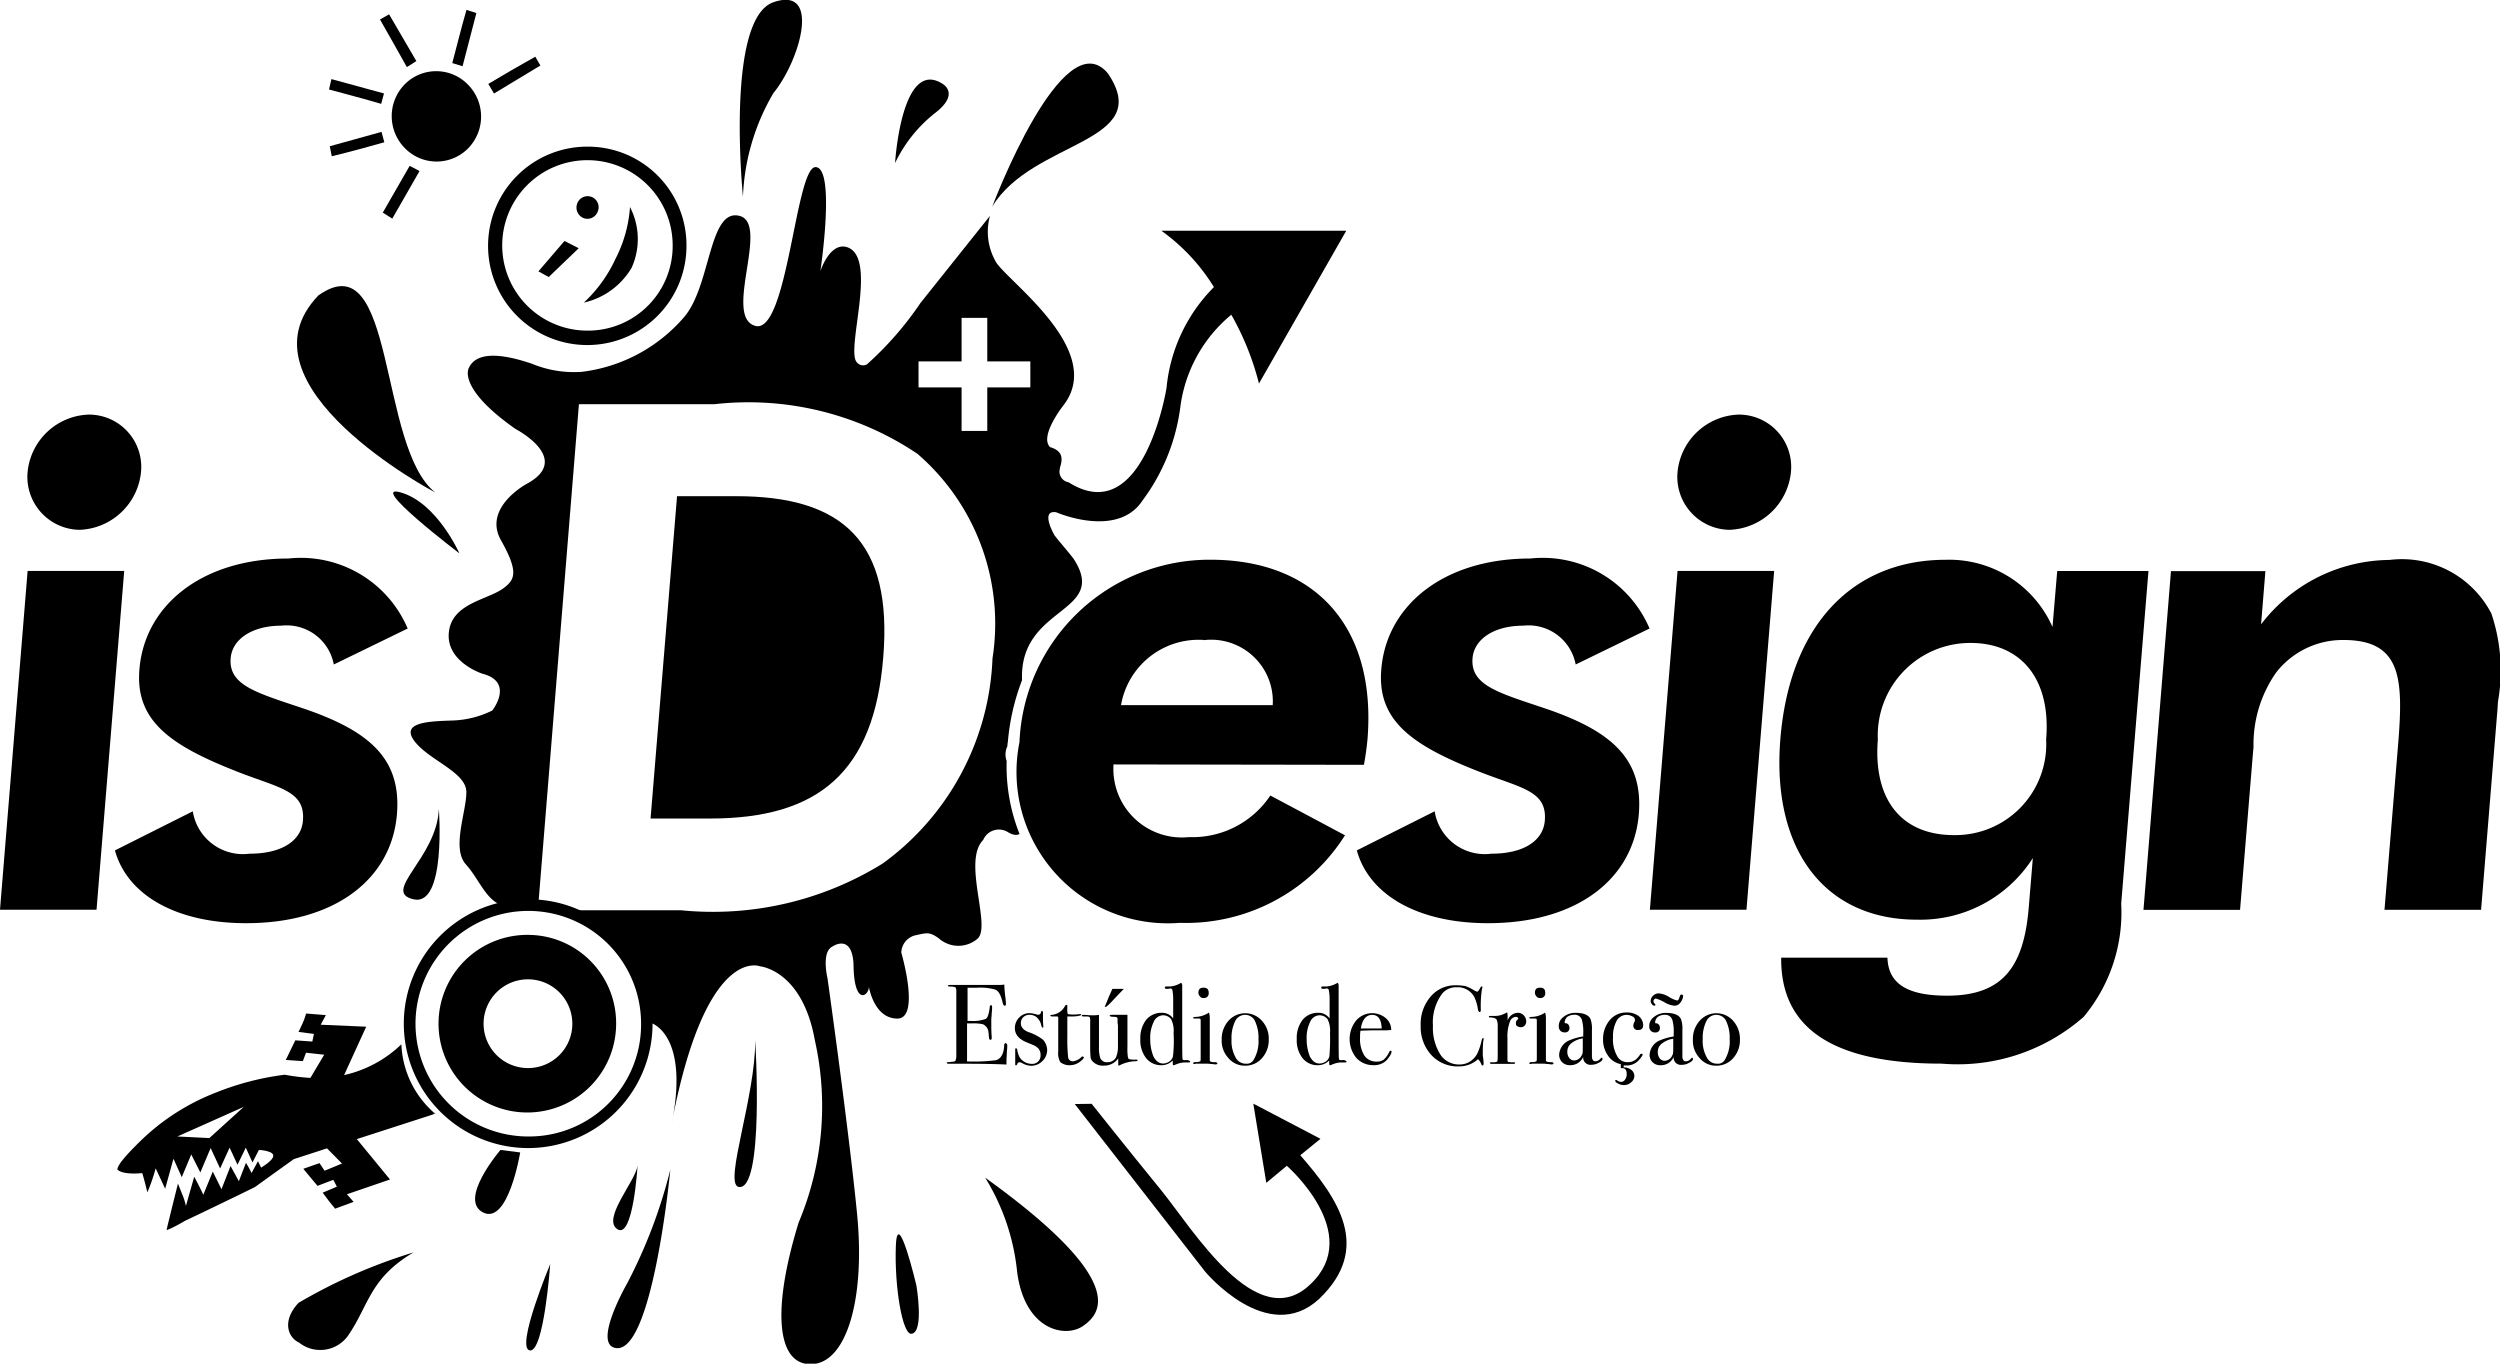 <svg xmlns="http://www.w3.org/2000/svg" width="44" height="24" viewBox="0 0 44 24">
  <g id="Logo_-_isDesign" data-name="Logo - isDesign" transform="translate(-80 -112.118)">
    <path id="Caminho_10" data-name="Caminho 10" d="M248.795,239.036c.167-2.027-.7-2.836-2.586-2.836h-1.043l-.466,5.673h1.05C247.662,241.873,248.635,241.049,248.795,239.036Z" transform="translate(-153.25 -115.349)"/>
    <path id="Caminho_11" data-name="Caminho 11" d="M115.269,367.339a1.7,1.7,0,0,1-.57-1.2,2.12,2.12,0,0,1-1.008.542l.389-.852-.8-.035.09-.169-.348-.028a1.13,1.13,0,0,1-.063.176l-.07.148.271.035-.028.134-.3-.021-.167.345.3.021.056-.148.32.035-.243.408a3.6,3.6,0,0,1-.452-.056,4.877,4.877,0,0,0-1.2.31,3.941,3.941,0,0,0-1.363.88c-.257.253-.382.408-.382.479.056.056.2.084.438.063.042.141.07.26.09.338a3.277,3.277,0,0,0,.146-.422l.167.359.146-.528.146.324.167-.4.16.317.181-.429.167.359.167-.366.139.3.146-.3.118.26.111-.218a.362.362,0,0,1,.083.007.45.45,0,0,1,.125.035c.1.049.035.141-.167.267l-.056-.113c-.07.134-.111.2-.111.211a2.026,2.026,0,0,0-.1-.183l-.125.324-.146-.267-.16.408-.153-.31-.167.408s-.049-.113-.16-.317l-.146.514a1.127,1.127,0,0,0-.07-.218l-.07-.176c-.132.528-.2.809-.2.816s.111-.035.327-.162c.8-.38,1.21-.584,1.224-.591s.243-.176.688-.493l.584-.19.264.267-.306.127-.09-.134-.285.1.25.3.278-.106.063.12-.25.106.1.134c.07.091.111.134.118.148l.327-.12-.118-.134.758-.26-.584-.711,1.349-.436v-.007c.007-.007.028-.007.042-.007C115.283,367.346,115.276,367.346,115.269,367.339Zm-3.949.45-.563-.028,1.168-.521Z" transform="translate(-27.635 -235.641)"/>
    <path id="Caminho_12" data-name="Caminho 12" d="M193.143,345.9a1.563,1.563,0,1,0,1.543,1.563A1.554,1.554,0,0,0,193.143,345.9Zm0,2.344a.781.781,0,1,1,.772-.781A.779.779,0,0,1,193.143,348.244Z" transform="translate(-103.842 -217.328)"/>
    <path id="Caminho_13" data-name="Caminho 13" d="M185.162,337a2.189,2.189,0,1,0,2.162,2.189A2.173,2.173,0,0,0,185.162,337Zm0,4.174a1.985,1.985,0,1,1,1.96-1.985A1.97,1.97,0,0,1,185.162,341.174Z" transform="translate(-95.839 -209.054)"/>
    <path id="Caminho_14" data-name="Caminho 14" d="M329.4,406.6a3.886,3.886,0,0,1,.563,1.654c.132,1.035.848,1.175,1.161.957S331.944,408.43,329.4,406.6Z" transform="translate(-232.062 -273.756)"/>
    <path id="Caminho_15" data-name="Caminho 15" d="M307.116,421.712s-.334-1.415-.362-.7.118,1.584.278,1.548C307.255,422.529,307.116,421.712,307.116,421.712Z" transform="translate(-210.987 -286.968)"/>
    <path id="Caminho_16" data-name="Caminho 16" d="M201.067,399.742s-.209,1.281-.653,1.056.306-1.1.306-1.1Z" transform="translate(-111.912 -267.341)"/>
    <path id="Caminho_17" data-name="Caminho 17" d="M155.158,425.3a9.42,9.42,0,0,0-2.023.887c-.3.317-.188.612.007.7a.6.6,0,0,0,.876-.141C154.372,426.222,154.393,425.75,155.158,425.3Z" transform="translate(-67.879 -291.14)"/>
    <path id="Caminho_18" data-name="Caminho 18" d="M213.689,428.2s-.111,1.57-.362,1.52S213.689,428.2,213.689,428.2Z" transform="translate(-124.005 -293.835)"/>
    <path id="Caminho_19" data-name="Caminho 19" d="M235.671,403.6s-.076,1.3-.355,1.119S235.636,403.875,235.671,403.6Z" transform="translate(-144.45 -270.967)"/>
    <path id="Caminho_20" data-name="Caminho 20" d="M157.612,187.313s-3.58-1.886-2.058-3.47C156.923,182.872,156.6,186.518,157.612,187.313Z" transform="translate(-69.95 -66.526)"/>
    <path id="Caminho_21" data-name="Caminho 21" d="M205.924,148.8a1.746,1.746,0,1,0,1.724,1.746A1.735,1.735,0,0,0,205.924,148.8Zm0,3.238a1.5,1.5,0,1,1,1.481-1.5A1.491,1.491,0,0,1,205.924,152.038Z" transform="translate(-115.566 -34.101)"/>
    <path id="Caminho_22" data-name="Caminho 22" d="M217.009,172.527l-.528.507-.181-.1.459-.535Z" transform="translate(-126.824 -56.04)"/>
    <path id="Caminho_23" data-name="Caminho 23" d="M228.613,163.9a1.227,1.227,0,0,1,.028,1.07,1.313,1.313,0,0,1-.841.612h0a2.432,2.432,0,0,0,.556-.767,2.341,2.341,0,0,0,.257-.915Z" transform="translate(-137.525 -48.138)"/>
    <path id="Caminho_24" data-name="Caminho 24" d="M226.312,161.6a.192.192,0,0,1-.25.113.2.2,0,0,1-.111-.253.194.194,0,1,1,.361.141Z" transform="translate(-135.793 -45.757)"/>
    <path id="Caminho_25" data-name="Caminho 25" d="M234.916,404.6s-.32,3.357-.994,3.132c-.348-.12.236-1.133.236-1.133A8.985,8.985,0,0,0,234.916,404.6Z" transform="translate(-143.118 -271.897)"/>
    <path id="Caminho_26" data-name="Caminho 26" d="M182.728,314.4s.132,1.724-.445,1.591S182.693,315.266,182.728,314.4Z" transform="translate(-95.004 -188.045)"/>
    <path id="Caminho_27" data-name="Caminho 27" d="M180.693,236.129s-.389-.88-1.022-1.07S180.693,236.129,180.693,236.129Z" transform="translate(-92.607 -114.271)"/>
    <path id="Caminho_28" data-name="Caminho 28" d="M267.345,115.579s-.313-3.125.535-3.421.473,1.021,0,1.6A3.894,3.894,0,0,0,267.345,115.579Z" transform="translate(-174.269)"/>
    <path id="Caminho_29" data-name="Caminho 29" d="M331.2,130.544s1.244-3.3,2.037-2.344c.834,1.232-1.328,1.168-2.037,2.344" transform="translate(-233.737 -14.789)"/>
    <path id="Caminho_30" data-name="Caminho 30" d="M306.6,133.492s.111-1.844.827-1.4c0,0,.334.169-.125.521A2.478,2.478,0,0,0,306.6,133.492Z" transform="translate(-210.847 -18.504)"/>
    <path id="Caminho_63" data-name="Caminho 63" d="M.79,0a.779.779,0,0,1,.786.786.8.8,0,0,1-.8.8A.779.779,0,0,1,0,.79.8.8,0,0,1,.79,0Z" transform="matrix(0.706, -0.708, 0.708, 0.706, 86.563, 114.164)"/>
    <path id="Caminho_31" data-name="Caminho 31" d="M194.924,114.656l-.174-.056c-.09.31-.167.626-.25.936l.181.056Z" transform="translate(-106.54 -2.308)"/>
    <path id="Caminho_32" data-name="Caminho 32" d="M204.518,126.455l-.09-.155c-.278.155-.556.317-.827.479l.1.169Z" transform="translate(-115.007 -13.184)"/>
    <path id="Caminho_33" data-name="Caminho 33" d="M176.36,115.7l-.16.091c.16.282.32.563.473.838l.167-.106Z" transform="translate(-89.512 -3.33)"/>
    <path id="Caminho_34" data-name="Caminho 34" d="M164.218,132.336l.049-.183-.925-.253-.042.183C163.606,132.167,163.912,132.245,164.218,132.336Z" transform="translate(-77.509 -18.39)"/>
    <path id="Caminho_35" data-name="Caminho 35" d="M164.459,145.283l-.049-.183-.911.253.035.176C163.855,145.452,164.16,145.367,164.459,145.283Z" transform="translate(-77.695 -30.661)"/>
    <path id="Caminho_36" data-name="Caminho 36" d="M176.9,154.423l.167.106.48-.838-.174-.091Z" transform="translate(-90.163 -38.563)"/>
    <path id="Caminho_37" data-name="Caminho 37" d="M352.1,388.107l2.294,2.949s1.1,1.323,2.009.479c.932-.894.334-1.76-.334-2.527l.355-.289-1.182-.619.229,1.394.361-.3s1.363,1.19.417,2.083c-.945.915-2.072-.971-2.635-1.661s-1.217-1.513-1.217-1.513Z" transform="translate(-253.184 -256.558)"/>
    <path id="Caminho_38" data-name="Caminho 38" d="M320.764,359.377a.892.892,0,0,1-.007.1c0,.056-.007.12-.007.169v.063c-.132-.007-.382-.014-.765-.014h-.25c-.028,0-.035-.007-.035-.014a.015.015,0,0,1,.014-.014.512.512,0,0,0,.076-.007q.052,0,.063-.021a.22.22,0,0,0,.014-.091V358.42a.132.132,0,0,0-.014-.07.273.273,0,0,0-.1-.014c-.021,0-.035-.007-.035-.014s.014-.014.042-.014h.841a.557.557,0,0,0,.111-.007,1.964,1.964,0,0,0,.021.239l.007.084v.028a.019.019,0,0,1-.021.021c-.014,0-.028-.014-.035-.049-.028-.12-.063-.2-.125-.232a.965.965,0,0,0-.334-.035h-.16v.584h.049a.653.653,0,0,0,.271-.035c.035-.021.056-.091.07-.2q0-.042.021-.042c.014,0,.021.014.021.035a.7.7,0,0,1-.007.106c0,.049-.007.084-.007.106,0,.141,0,.239.007.3v.035c0,.014-.007.028-.021.028s-.014-.007-.021-.014-.007-.049-.014-.113a.17.17,0,0,0-.1-.148.8.8,0,0,0-.188-.014h-.09v.669a3.1,3.1,0,0,0,.507-.021c.083-.021.139-.106.146-.253,0-.035.014-.049.028-.049A.047.047,0,0,1,320.764,359.377Z" transform="translate(-223.036 -228.855)"/>
    <path id="Caminho_39" data-name="Caminho 39" d="M337.47,365.583a.268.268,0,0,1-.083.2.277.277,0,0,1-.2.084.338.338,0,0,1-.16-.049.143.143,0,0,0-.042-.014.044.044,0,0,0-.042.035c-.007.014-.014.021-.021.021a.015.015,0,0,1-.014-.014v-.267c0-.014.007-.021.014-.021s.014.007.021.021a.367.367,0,0,0,.049.148.256.256,0,0,0,.209.106.146.146,0,0,0,.111-.042.15.15,0,0,0,.042-.113.171.171,0,0,0-.049-.127c-.021-.014-.035-.028-.049-.035s-.063-.028-.132-.056c-.146-.056-.222-.141-.222-.253a.262.262,0,0,1,.076-.19.251.251,0,0,1,.181-.077.518.518,0,0,1,.118.021.075.075,0,0,0,.035.007c.028,0,.042-.014.049-.042s.007-.021.021-.021a.015.015,0,0,1,.014.014v.1a1.448,1.448,0,0,0,.007.155v.007c0,.014-.007.014-.014.014s-.021-.021-.028-.063a.272.272,0,0,0-.076-.12.193.193,0,0,0-.125-.042.157.157,0,0,0-.111.042.144.144,0,0,0-.042.106c0,.063.042.12.132.155a.894.894,0,0,1,.257.134A.284.284,0,0,1,337.47,365.583Z" transform="translate(-239.04 -234.991)"/>
    <path id="Caminho_40" data-name="Caminho 40" d="M346.491,364.322c0,.014-.014.035-.049.063a.3.3,0,0,1-.2.077.252.252,0,0,1-.167-.056.324.324,0,0,1-.035-.19v-.591a.019.019,0,0,0-.021-.021h-.076c-.028,0-.042-.007-.042-.014s.007-.014.021-.014a.292.292,0,0,0,.236-.155.037.037,0,0,1,.028-.021.015.015,0,0,1,.014.014v.042a.351.351,0,0,0,.007.106c.014,0,.035.007.063.007a.756.756,0,0,0,.146-.007h.014c.014,0,.014.007.014.014s-.056.028-.16.028H346.2v.366a3.106,3.106,0,0,0,.014.352.08.08,0,0,0,.09.07.247.247,0,0,0,.146-.077.025.025,0,0,1,.021-.007C346.484,364.315,346.491,364.315,346.491,364.322Z" transform="translate(-247.415 -233.596)"/>
    <path id="Caminho_41" data-name="Caminho 41" d="M354.88,360.66c0,.007-.014.014-.042.014a.643.643,0,0,0-.271.07c-.007,0-.007.007-.014.007a.015.015,0,0,1-.014-.014v-.113a.3.3,0,0,1-.25.127.243.243,0,0,1-.209-.084.127.127,0,0,1-.028-.063c0-.021-.007-.07-.007-.162v-.458a.224.224,0,0,0-.007-.084c-.007-.007-.021-.014-.056-.014h-.028c-.035,0-.056,0-.056-.014s.014-.014.035-.014a.681.681,0,0,1,.1.007h.042a.67.67,0,0,0,.125-.007v.556a.631.631,0,0,0,.021.2.125.125,0,0,0,.125.077.166.166,0,0,0,.153-.084.488.488,0,0,0,.035-.2v-.31a.378.378,0,0,0-.007-.1v-.063a.041.041,0,0,0-.014-.035.242.242,0,0,0-.042-.007q-.083,0-.083-.021c0-.007.014-.014.042-.014h.271v.556a1.068,1.068,0,0,0,.007.183c.007.028.014.042.028.042a.4.4,0,0,0,.111.007C354.873,360.646,354.88,360.646,354.88,360.66Zm-.243-1.26-.181.19c-.076.084-.125.127-.139.127s-.014,0-.014-.007a.022.022,0,0,1,.007-.014c.014-.035.035-.084.063-.155l.063-.141h.2Z" transform="translate(-254.858 -229.878)"/>
    <path id="Caminho_42" data-name="Caminho 42" d="M369.483,359.287c0,.007-.007.014-.028.014H369.4a.416.416,0,0,0-.167.035c-.021.007-.028.014-.035.014a.019.019,0,0,1-.021-.021v-.063a.277.277,0,0,1-.2.084.335.335,0,0,1-.271-.127.508.508,0,0,1-.1-.331.528.528,0,0,1,.1-.338.348.348,0,0,1,.278-.127.237.237,0,0,1,.2.1v-.31a.927.927,0,0,0-.014-.19.036.036,0,0,0-.035-.028.352.352,0,0,1-.07.007c-.014,0-.028-.007-.028-.021a.019.019,0,0,1,.021-.021h.069a.415.415,0,0,0,.181-.056c.007,0,.007-.007.014-.007s.021.014.021.049v.788c0,.317,0,.486.007.507s.035.014.09.014C369.476,359.273,369.483,359.28,369.483,359.287Zm-.292-.5a.464.464,0,0,0-.042-.246.181.181,0,0,0-.139-.07.184.184,0,0,0-.167.113.63.63,0,0,0-.063.3.82.82,0,0,0,.056.31.29.29,0,0,0,.07.091.165.165,0,0,0,.1.035.208.208,0,0,0,.111-.035.157.157,0,0,0,.063-.091A2.3,2.3,0,0,0,369.191,358.787Z" transform="translate(-268.536 -228.484)"/>
    <path id="Caminho_43" data-name="Caminho 43" d="M382.524,360.43c0,.014-.014.021-.035.021a.288.288,0,0,1-.049-.007c-.042,0-.07-.007-.1-.007h-.2a.025.025,0,0,1-.021.007c-.014,0-.021-.007-.021-.014s.014-.021.042-.021a.153.153,0,0,0,.083-.014c.007-.007.007-.035.007-.084v-.605c0-.035,0-.056-.007-.056s-.007-.007-.028-.007h-.076c-.014,0-.021-.007-.021-.014s.014-.014.035-.014a.458.458,0,0,0,.222-.063l.021-.014a.366.366,0,0,1,.014.113v.732c0,.007.007.014.021.021a.283.283,0,0,0,.083.007C382.51,360.416,382.524,360.423,382.524,360.43Zm-.153-1.239a.081.081,0,0,1-.09.091.067.067,0,0,1-.063-.028.09.09,0,0,1-.028-.063c0-.063.028-.091.09-.091S382.371,359.128,382.371,359.191Z" transform="translate(-281.098 -229.599)"/>
    <path id="Caminho_44" data-name="Caminho 44" d="M390.127,365.965a.474.474,0,0,1-.118.324.383.383,0,0,1-.292.134.374.374,0,0,1-.3-.134.444.444,0,0,1-.118-.324.48.48,0,0,1,.118-.331.393.393,0,0,1,.591,0A.461.461,0,0,1,390.127,365.965Zm-.181,0a.688.688,0,0,0-.07-.345.194.194,0,0,0-.341.021.672.672,0,0,0-.063.317.593.593,0,0,0,.07.317.2.2,0,0,0,.188.113.136.136,0,0,0,.132-.07A.641.641,0,0,0,389.947,365.965Z" transform="translate(-287.797 -235.549)"/>
    <path id="Caminho_45" data-name="Caminho 45" d="M409.083,359.287c0,.007-.007.014-.028.014H409a.416.416,0,0,0-.167.035c-.021.007-.028.014-.035.014a.019.019,0,0,1-.021-.021v-.063a.277.277,0,0,1-.2.084.335.335,0,0,1-.271-.127.508.508,0,0,1-.1-.331.528.528,0,0,1,.1-.338.348.348,0,0,1,.278-.127.237.237,0,0,1,.2.1v-.31a.927.927,0,0,0-.014-.19.036.036,0,0,0-.035-.028.352.352,0,0,1-.07.007c-.014,0-.028-.007-.028-.021a.019.019,0,0,1,.021-.021h.069a.415.415,0,0,0,.181-.056c.007,0,.007-.007.014-.007s.021.014.021.049v.788c0,.317,0,.486.007.507s.035.014.09.014C409.076,359.273,409.083,359.28,409.083,359.287Zm-.292-.5a.464.464,0,0,0-.042-.246.181.181,0,0,0-.139-.07.184.184,0,0,0-.167.113.63.63,0,0,0-.063.3.82.82,0,0,0,.056.31.29.29,0,0,0,.07.091.165.165,0,0,0,.1.035.208.208,0,0,0,.111-.035.157.157,0,0,0,.063-.091A3.454,3.454,0,0,0,408.791,358.787Z" transform="translate(-305.383 -228.484)"/>
    <path id="Caminho_46" data-name="Caminho 46" d="M422.437,366.176a.155.155,0,0,1-.028.07.438.438,0,0,1-.063.084.308.308,0,0,1-.229.084.4.4,0,0,1-.3-.127.524.524,0,0,1-.007-.655.372.372,0,0,1,.521-.049.275.275,0,0,1,.1.211,1.116,1.116,0,0,1-.167.007h-.139c-.007,0-.09,0-.236.007a.774.774,0,0,0-.007.127.548.548,0,0,0,.076.31.251.251,0,0,0,.216.106.2.2,0,0,0,.125-.035.421.421,0,0,0,.1-.141c.007-.014.014-.014.021-.014A.015.015,0,0,1,422.437,366.176Zm-.174-.408c-.007-.162-.063-.239-.167-.239s-.174.077-.2.239Z" transform="translate(-317.945 -235.549)"/>
    <path id="Caminho_47" data-name="Caminho 47" d="M440.805,359.443a.424.424,0,0,1-.007.056c-.007.077-.007.155-.007.225a.188.188,0,0,0,.007.049c0,.028.007.056.007.091v.021c0,.014-.007.028-.014.028s-.021-.007-.028-.028a.217.217,0,0,0-.056-.084.5.5,0,0,1-.341.127.631.631,0,0,1-.48-.2.73.73,0,0,1-.188-.514.741.741,0,0,1,.174-.514.567.567,0,0,1,.452-.2.9.9,0,0,1,.16.014.67.67,0,0,1,.146.07.212.212,0,0,0,.063.028c.014,0,.021-.014.035-.035s.028-.056.042-.056.014.007.014.014a.054.054,0,0,1-.007.028,2,2,0,0,0-.021.359c0,.028,0,.042-.007.042s-.007.007-.014.007-.021-.014-.028-.035a.756.756,0,0,0-.07-.239.333.333,0,0,0-.306-.162.318.318,0,0,0-.25.106.843.843,0,0,0-.167.57.872.872,0,0,0,.139.521.39.39,0,0,0,.32.162.341.341,0,0,0,.188-.049.367.367,0,0,0,.132-.141,1.067,1.067,0,0,0,.076-.225c.007-.035.014-.049.028-.049S440.805,359.422,440.805,359.443Z" transform="translate(-334.694 -229.041)"/>
    <path id="Caminho_48" data-name="Caminho 48" d="M457.653,365.455a.107.107,0,0,1-.028.077.089.089,0,0,1-.07.028.111.111,0,0,1-.063-.021c-.021-.014-.021-.028-.021-.056a.064.064,0,0,1,.021-.049c.014-.014.021-.021.021-.028s-.014-.028-.042-.028a.116.116,0,0,0-.1.07.722.722,0,0,0-.049.3v.394c0,.014.007.028.014.028a.315.315,0,0,0,.1.007c.014,0,.021.007.021.014s-.007.014-.028.014h-.382c-.021,0-.035-.007-.035-.014s.007-.014.028-.014h.028a.14.14,0,0,0,.076-.014.446.446,0,0,0,.007-.077v-.549c0-.07-.014-.113-.035-.127a.193.193,0,0,0-.1-.021c-.014,0-.021-.007-.021-.014s.007-.014.021-.014h.1a.361.361,0,0,0,.16-.042l.028-.014.014-.007a.47.47,0,0,1,.007.1v.042a.2.2,0,0,1,.181-.134.14.14,0,0,1,.1.042A.156.156,0,0,1,457.653,365.455Z" transform="translate(-350.791 -235.363)"/>
    <path id="Caminho_49" data-name="Caminho 49" d="M467.624,360.43c0,.014-.014.021-.035.021a.288.288,0,0,1-.049-.007c-.042,0-.069-.007-.1-.007h-.2a.025.025,0,0,1-.021.007c-.014,0-.021-.007-.021-.014s.014-.021.042-.021a.153.153,0,0,0,.083-.014c.007-.007.007-.035.007-.084v-.605c0-.035,0-.056-.007-.056s-.007-.007-.028-.007h-.076c-.014,0-.021-.007-.021-.014s.014-.014.035-.014a.458.458,0,0,0,.222-.063l.021-.014a.367.367,0,0,1,.014.113v.732c0,.007.007.014.021.021a.282.282,0,0,0,.083.007C467.617,360.416,467.624,360.423,467.624,360.43Zm-.146-1.239a.081.081,0,0,1-.09.091.067.067,0,0,1-.063-.028.09.09,0,0,1-.028-.063c0-.063.028-.091.09-.091S467.478,359.128,467.478,359.191Z" transform="translate(-360.282 -229.599)"/>
    <path id="Caminho_50" data-name="Caminho 50" d="M475.372,366.209c0,.021-.021.049-.069.07a.249.249,0,0,1-.132.035.126.126,0,0,1-.139-.141.241.241,0,0,1-.229.148.188.188,0,0,1-.139-.049.181.181,0,0,1-.056-.134.291.291,0,0,1,.195-.26.979.979,0,0,1,.229-.063v-.049a.791.791,0,0,0-.021-.232.129.129,0,0,0-.139-.1.214.214,0,0,0-.118.035.135.135,0,0,0-.049.1c0,.014.007.014.021.014a.06.06,0,0,1,.042.021.08.08,0,0,1,.021.056.074.074,0,0,1-.083.084.1.1,0,0,1-.076-.028.107.107,0,0,1-.028-.077.191.191,0,0,1,.076-.162.329.329,0,0,1,.222-.077c.146,0,.236.042.264.12a.51.51,0,0,1,.021.183v.479c.007.049.028.07.056.07a.112.112,0,0,0,.09-.042c.014-.014.021-.021.028-.021S475.372,366.2,475.372,366.209Zm-.348-.211v-.148a.415.415,0,0,0-.209.092.183.183,0,0,0-.063.148.174.174,0,0,0,.035.106.111.111,0,0,0,.09.042.154.154,0,0,0,.132-.1C475.024,366.125,475.024,366.076,475.024,366Z" transform="translate(-367.167 -235.456)"/>
    <path id="Caminho_51" data-name="Caminho 51" d="M486.509,365.518c0,.063-.028.091-.09.091a.074.074,0,0,1-.083-.084.163.163,0,0,1,.021-.063.043.043,0,0,0,.007-.028.068.068,0,0,0-.042-.063.228.228,0,0,0-.1-.028.2.2,0,0,0-.181.106.572.572,0,0,0-.063.289.588.588,0,0,0,.07.324.2.2,0,0,0,.188.113.217.217,0,0,0,.146-.049.365.365,0,0,0,.076-.091.025.025,0,0,1,.021-.007c.014,0,.021.007.021.014s-.021.049-.07.1a.282.282,0,0,1-.222.091h-.042v.035a.2.2,0,0,1,.132.042.134.134,0,0,1,.056.106.148.148,0,0,1-.056.113.182.182,0,0,1-.132.049.188.188,0,0,1-.1-.028c-.035-.014-.049-.035-.049-.049a.015.015,0,0,1,.014-.014c.007,0,.014.007.028.014a.111.111,0,0,0,.063.021.084.084,0,0,0,.069-.042.163.163,0,0,0,.028-.1c0-.063-.028-.1-.076-.1h-.028v-.07a.351.351,0,0,1-.229-.155.48.48,0,0,1-.083-.282.511.511,0,0,1,.118-.338.374.374,0,0,1,.3-.134.335.335,0,0,1,.209.063A.217.217,0,0,1,486.509,365.518Z" transform="translate(-377.589 -235.363)"/>
    <path id="Caminho_52" data-name="Caminho 52" d="M498.272,361.654c0,.021-.021.049-.069.07a.249.249,0,0,1-.132.035.126.126,0,0,1-.139-.141.241.241,0,0,1-.229.148.188.188,0,0,1-.139-.049.181.181,0,0,1-.056-.134.291.291,0,0,1,.195-.26.98.98,0,0,1,.229-.063v-.049a.789.789,0,0,0-.021-.232.129.129,0,0,0-.139-.1.214.214,0,0,0-.118.035.135.135,0,0,0-.049.1c0,.014.007.014.021.014a.06.06,0,0,1,.042.021.08.08,0,0,1,.021.056.074.074,0,0,1-.083.084.1.1,0,0,1-.076-.028.107.107,0,0,1-.028-.077.191.191,0,0,1,.076-.162.329.329,0,0,1,.222-.077c.146,0,.236.042.264.12a.509.509,0,0,1,.021.183v.479c.007.049.028.07.056.07a.112.112,0,0,0,.09-.042c.014-.014.021-.021.028-.021S498.272,361.647,498.272,361.654Zm-.174-1.112a.206.206,0,0,1-.042.113.128.128,0,0,1-.118.063.433.433,0,0,1-.174-.063.655.655,0,0,0-.146-.063.053.053,0,0,0-.028.014.054.054,0,0,0-.014.028.085.085,0,0,0,.028.056c.007.007.007.007.007.014s-.007.014-.021.014a.05.05,0,0,1-.042-.028.08.08,0,0,1-.021-.056.125.125,0,0,1,.042-.091.141.141,0,0,1,.1-.042.422.422,0,0,1,.181.063.461.461,0,0,0,.146.063c.014,0,.028-.021.042-.07.007-.021.014-.035.028-.035S498.1,360.535,498.1,360.542Zm-.174.9V361.3a.415.415,0,0,0-.209.092.183.183,0,0,0-.063.148.174.174,0,0,0,.035.106.111.111,0,0,0,.09.042.154.154,0,0,0,.132-.1C497.924,361.57,497.924,361.521,497.924,361.443Z" transform="translate(-388.475 -230.9)"/>
    <path id="Caminho_53" data-name="Caminho 53" d="M509.427,365.965a.474.474,0,0,1-.118.324.383.383,0,0,1-.292.134.374.374,0,0,1-.3-.134.444.444,0,0,1-.118-.324.48.48,0,0,1,.118-.331.393.393,0,0,1,.591,0A.48.48,0,0,1,509.427,365.965Zm-.181,0a.688.688,0,0,0-.07-.345.194.194,0,0,0-.341.021.672.672,0,0,0-.063.317.593.593,0,0,0,.07.317.2.2,0,0,0,.188.113.136.136,0,0,0,.132-.07A.641.641,0,0,0,509.247,365.965Z" transform="translate(-398.804 -235.549)"/>
    <path id="Caminho_54" data-name="Caminho 54" d="M266.332,372.2s.167,2.7-.3,2.583C265.783,374.7,266.339,373.185,266.332,372.2Z" transform="translate(-173.04 -241.777)"/>
    <path id="Caminho_55" data-name="Caminho 55" d="M81.557,215.8a.92.92,0,0,1,.925,1.007,1.128,1.128,0,0,1-1.085,1.021.932.932,0,0,1-.911-1.021A1.119,1.119,0,0,1,81.557,215.8Zm-1.071,2.752h1.7l-.487,5.962H80Z" transform="translate(0 -96.385)"/>
    <path id="Caminho_56" data-name="Caminho 56" d="M110.47,256.248a.894.894,0,0,0,1,.746c.563,0,.911-.225.939-.584.042-.535-.431-.57-1.189-.873-1.161-.458-1.766-.894-1.689-1.788.09-1.119,1.091-1.95,2.621-1.95a2.042,2.042,0,0,1,2.1,1.232l-1.3.633a.844.844,0,0,0-.925-.683c-.514,0-.862.239-.89.57-.042.486.466.612,1.3.894,1.168.4,1.7.894,1.627,1.844-.09,1.147-1.085,1.928-2.656,1.928-1.237,0-2.093-.5-2.308-1.281Z" transform="translate(-27.077 -129.851)"/>
    <path id="Caminho_57" data-name="Caminho 57" d="M194.4,164.351a.332.332,0,0,1,.014-.26.242.242,0,0,1,.007-.07,3.961,3.961,0,0,1,.25-1.091v-.007c-.049-1.316,1.55-1.161.9-2.14-.146-.183-.25-.3-.327-.4-.049-.084-.236-.45.028-.408,0,0,1.078.472,1.522-.211a3.5,3.5,0,0,0,.66-1.619,2.527,2.527,0,0,1,.9-1.647,4.885,4.885,0,0,1,.487,1.211l1.536-2.689h-3.254a3.422,3.422,0,0,1,.925.992,2.9,2.9,0,0,0-.834,1.774s-.4,2.5-1.724,1.661a.19.19,0,0,1-.153-.239v-.014c.056-.169.049-.3-.174-.366-.195-.2.25-.753.25-.753.7-.943-.925-2.112-1.189-2.485a1.057,1.057,0,0,1-.118-.831l-1.224,1.534a5.79,5.79,0,0,1-.939,1.077.138.138,0,0,1-.174-.028c-.222-.2.4-1.914-.209-2.041-.285-.049-.438.429-.438.429s.271-1.816-.083-1.83-.494,2.956-1.064,2.794.264-1.8-.278-1.936-.5,1.232-.973,1.781a2.821,2.821,0,0,1-1.8.964,1.927,1.927,0,0,1-.876-.141c-.556-.19-.98-.211-1.112.07,0,0-.222.345.82,1.077,0,0,1.022.528.188.971,0,0-.765.415-.445.985s.25.7.028.859c-.292.2-.9.26-.945.774s.591.718.591.718c.57.148.174.648.174.648a1.7,1.7,0,0,1-.7.176c-.41.014-.925.028-.667.366s.911.542.911.894-.264.992-.007,1.274.389.746.765.732c.1,0,.278-.021.507-.007l.716-8.826h2.385a5.33,5.33,0,0,1,3.573.873,3.947,3.947,0,0,1,1.321,3.6,4.682,4.682,0,0,1-1.933,3.611,5.672,5.672,0,0,1-3.546.823h-2a2.066,2.066,0,0,1,1.474,1.985s.681.2.355,1.788c.6-3.181,1.557-2.787,1.557-2.787s.744.063.966,1.3a5.288,5.288,0,0,1-.285,3.21c-.473,1.534-.389,2.513.229,2.492s.945-1.154.8-2.639-.521-4.153-.521-4.153-.111-.457.083-.556c0,0,.348-.246.375.31.007.739.264.563.271.4,0,0,.09.556.5.556s.07-1.161.07-1.161a.322.322,0,0,1,.229-.3c.222-.049.264-.07.431.049a.518.518,0,0,0,.681.007c.25-.218-.271-1.365.1-1.738a.3.3,0,0,1,.431-.141c.09.056.16.063.209.035A3.223,3.223,0,0,1,194.4,164.351Zm-.341-6.574v.767h-.452v-.767h-.758v-.457h.758v-.767h.452v.767h.758v.457Z" transform="translate(-96.683 -38.841)"/>
    <path id="Caminho_58" data-name="Caminho 58" d="M339.541,255.7a1.206,1.206,0,0,0,1.328,1.281,1.647,1.647,0,0,0,1.432-.732l1.314.7a3.307,3.307,0,0,1-2.906,1.541,2.663,2.663,0,0,1-2.823-3.181,3.35,3.35,0,0,1,3.358-3.21c1.849,0,2.927,1.182,2.767,3.16-.014.148-.035.3-.063.45l-4.408-.007Zm1.585-2.189a1.385,1.385,0,0,0-1.453,1.147h2.67A1.086,1.086,0,0,0,341.126,253.515Z" transform="translate(-239.943 -130.13)"/>
    <path id="Caminho_59" data-name="Caminho 59" d="M424.87,256.248a.894.894,0,0,0,1,.746c.563,0,.911-.225.939-.584.042-.535-.431-.57-1.189-.873-1.161-.458-1.766-.894-1.689-1.788.09-1.119,1.091-1.95,2.621-1.95a2.042,2.042,0,0,1,2.1,1.232l-1.3.633a.844.844,0,0,0-.925-.683c-.514,0-.862.239-.89.57-.042.486.466.612,1.3.894,1.168.4,1.7.894,1.627,1.844-.09,1.147-1.085,1.928-2.656,1.928-1.237,0-2.093-.5-2.308-1.281Z" transform="translate(-319.62 -129.851)"/>
    <path id="Caminho_60" data-name="Caminho 60" d="M499.257,215.8a.92.92,0,0,1,.925,1.007,1.128,1.128,0,0,1-1.085,1.021.932.932,0,0,1-.911-1.021A1.119,1.119,0,0,1,499.257,215.8Zm-1.071,2.752h1.7l-.487,5.962h-1.7Z" transform="translate(-388.661 -96.385)"/>
    <path id="Caminho_61" data-name="Caminho 61" d="M535.809,260.145a3.36,3.36,0,0,1-2.5.823c-1.9,0-2.836-.612-2.823-1.865h1.87c.014.457.348.669,1.05.669.994,0,1.356-.521,1.439-1.577l.07-.845a2.347,2.347,0,0,1-2.044,1.084c-1.592,0-2.558-1.2-2.4-3.174.16-1.992,1.258-3.16,2.913-3.16a1.988,1.988,0,0,1,1.877,1.182l.083-.985h1.606l-.48,5.856A2.867,2.867,0,0,1,535.809,260.145Zm-1.988-6.581a1.627,1.627,0,0,0-1.634,1.7c-.083,1.042.4,1.682,1.342,1.682a1.6,1.6,0,0,0,1.62-1.682C535.239,254.19,534.7,253.564,533.82,253.564Z" transform="translate(-419.137 -130.13)"/>
    <path id="Caminho_62" data-name="Caminho 62" d="M622.994,252.3h1.662l-.076.936a2.872,2.872,0,0,1,2.259-1.133,1.773,1.773,0,0,1,1.794.943,3.133,3.133,0,0,1,.118,1.541c-.007.063-.007.127-.014.19l-.285,3.484h-1.7l.243-2.949c.09-1.133.049-1.8-.966-1.8a1.483,1.483,0,0,0-1.182.57,2.2,2.2,0,0,0-.4,1.316c-.007.077-.014.148-.021.239l-.216,2.625h-1.7Z" transform="translate(-504.785 -130.13)"/>
  </g>
</svg>
